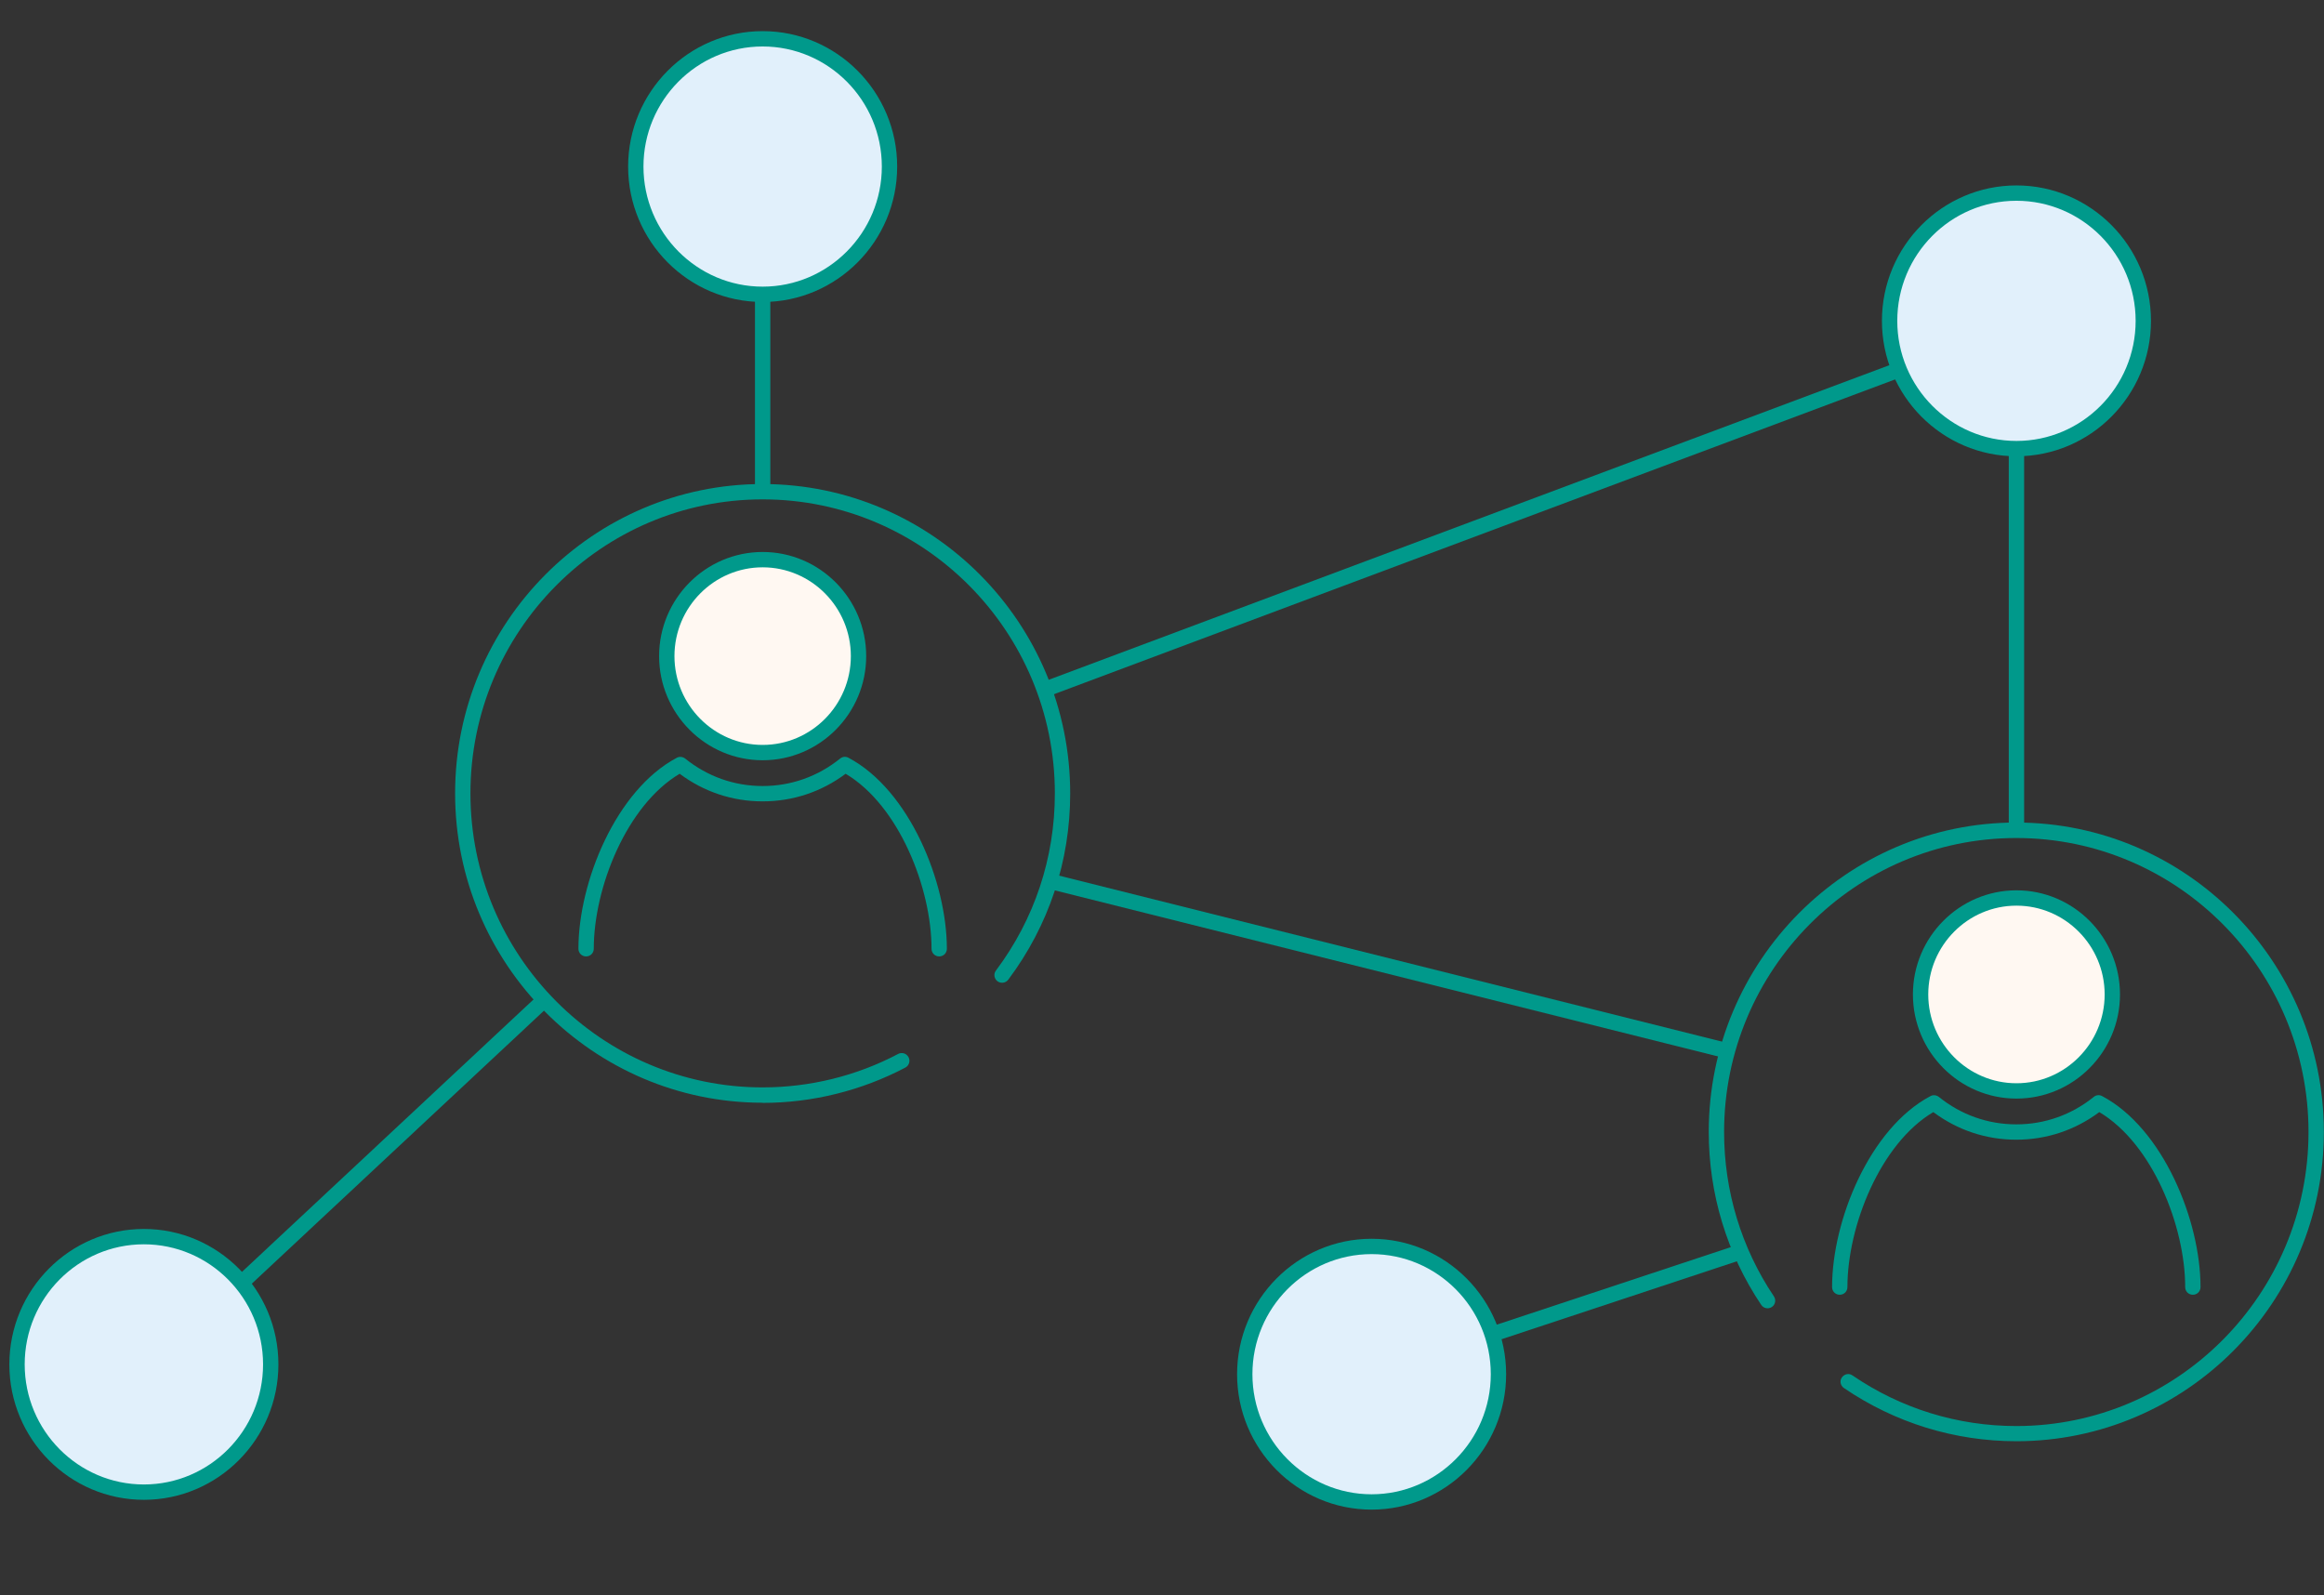 <?xml version="1.0" encoding="UTF-8"?>
<svg id="_レイヤー_2" data-name="レイヤー 2" xmlns="http://www.w3.org/2000/svg" viewBox="0 0 151.51 104">
  <rect x="0" y="0" width="151.51" height="104" fill="#333333" stroke="none"/>
  <defs>
    <style>
      .cls-1 {
        fill: none;
      }

      .cls-2 {
        fill: #fff8f2;
      }

      .cls-3 {
        fill: #00998b;
      }

      .cls-4 {
        fill: #e1f0fb;
      }
    </style>
  </defs>
  <g id="data">
    <g>
      <rect class="cls-1" width="151.01" height="104"/>
      <rect class="cls-3" x="49.22" y="19.19" width="1" height="12.87"/>
      <rect class="cls-3" x="97.27" y="83.72" width="16.78" height="1" transform="translate(-21.12 37.5) rotate(-18.33)"/>
      <rect class="cls-3" x="130.96" y="29.25" width="1" height="24.87"/>
      <g>
        <ellipse class="cls-4" cx="49.72" cy="10.86" rx="8.27" ry="8.33"/>
        <path class="cls-3" d="M49.72,19.69c-4.84,0-8.77-3.96-8.77-8.83s3.94-8.83,8.77-8.83,8.77,3.96,8.77,8.83-3.94,8.83-8.77,8.83Zm0-16.66c-4.29,0-7.77,3.51-7.77,7.83s3.49,7.83,7.77,7.83,7.77-3.51,7.77-7.83-3.49-7.83-7.77-7.83Z"/>
      </g>
      <rect class="cls-3" x="66.19" y="34.03" width="59.51" height="1" transform="translate(-6.02 35.83) rotate(-20.52)"/>
      <rect class="cls-3" x="12.1" y="73.92" width="27.01" height="1" transform="translate(-43.91 37.53) rotate(-43.06)"/>
      <g>
        <ellipse class="cls-4" cx="131.46" cy="20.92" rx="8.27" ry="8.33"/>
        <path class="cls-3" d="M131.46,29.75c-4.84,0-8.77-3.96-8.77-8.83s3.94-8.83,8.77-8.83,8.77,3.96,8.77,8.83-3.94,8.83-8.77,8.83Zm0-16.66c-4.29,0-7.77,3.51-7.77,7.83s3.49,7.83,7.77,7.83,7.77-3.51,7.77-7.83-3.49-7.83-7.77-7.83Z"/>
      </g>
      <g>
        <ellipse class="cls-4" cx="89.42" cy="89.6" rx="8.27" ry="8.33"/>
        <path class="cls-3" d="M89.42,98.43c-4.84,0-8.77-3.96-8.77-8.83s3.94-8.83,8.77-8.83,8.77,3.96,8.77,8.83-3.94,8.83-8.77,8.83Zm0-16.66c-4.29,0-7.77,3.51-7.77,7.83s3.49,7.83,7.77,7.83,7.77-3.51,7.77-7.83-3.49-7.83-7.77-7.83Z"/>
      </g>
      <rect class="cls-3" x="90.03" y="40.21" width="1" height="45.57" transform="translate(7.42 135.5) rotate(-75.94)"/>
      <g>
        <path class="cls-3" d="M49.72,71.9c-11.05,0-20.05-9.05-20.05-20.17s8.99-20.17,20.05-20.17,20.05,9.05,20.05,20.17c0,4.43-1.4,8.63-4.04,12.15-.17,.22-.48,.26-.7,.1-.22-.17-.27-.48-.1-.7,2.51-3.35,3.84-7.34,3.84-11.55,0-10.57-8.54-19.17-19.05-19.17s-19.05,8.6-19.05,19.17,8.54,19.17,19.05,19.17c3.07,0,6.13-.75,8.83-2.18,.24-.13,.55-.04,.68,.21,.13,.24,.04,.55-.21,.68-2.85,1.5-6.06,2.3-9.3,2.3Z"/>
        <g>
          <g>
            <ellipse class="cls-2" cx="49.72" cy="42.78" rx="6.25" ry="6.29"/>
            <path class="cls-3" d="M49.72,49.57c-3.72,0-6.75-3.05-6.75-6.79s3.03-6.79,6.75-6.79,6.75,3.05,6.75,6.79-3.03,6.79-6.75,6.79Zm0-12.58c-3.17,0-5.75,2.6-5.75,5.79s2.58,5.79,5.75,5.79,5.75-2.6,5.75-5.79-2.58-5.79-5.75-5.79Z"/>
          </g>
          <path class="cls-3" d="M61.23,62.36c-.28,0-.5-.22-.5-.5,0-3.96-2.13-9.35-5.6-11.41-1.58,1.18-3.44,1.8-5.41,1.8s-3.83-.62-5.41-1.8c-3.47,2.06-5.6,7.45-5.6,11.41,0,.28-.22,.5-.5,.5s-.5-.22-.5-.5c0-4.35,2.45-10.35,6.41-12.45,.18-.1,.39-.07,.55,.05,1.45,1.17,3.2,1.79,5.05,1.79s3.6-.62,5.05-1.79c.16-.13,.37-.15,.55-.05,3.96,2.1,6.41,8.1,6.41,12.45,0,.28-.22,.5-.5,.5Z"/>
        </g>
      </g>
      <g>
        <path class="cls-3" d="M131.46,93.97c-4.03,0-7.92-1.2-11.25-3.47-.23-.16-.29-.47-.13-.69,.16-.23,.47-.29,.69-.13,3.16,2.16,6.85,3.3,10.68,3.3,10.5,0,19.05-8.6,19.05-19.17s-8.54-19.17-19.05-19.17-19.05,8.6-19.05,19.17c0,3.84,1.12,7.55,3.25,10.72,.15,.23,.09,.54-.14,.69-.23,.15-.54,.09-.69-.14-2.24-3.34-3.42-7.24-3.42-11.28,0-11.12,8.99-20.17,20.05-20.17s20.05,9.05,20.05,20.17-8.99,20.17-20.05,20.17Z"/>
        <g>
          <g>
            <ellipse class="cls-2" cx="131.46" cy="64.84" rx="6.25" ry="6.29"/>
            <path class="cls-3" d="M131.46,71.63c-3.72,0-6.75-3.05-6.75-6.79s3.03-6.79,6.75-6.79,6.75,3.05,6.75,6.79-3.03,6.79-6.75,6.79Zm0-12.58c-3.17,0-5.75,2.6-5.75,5.79s2.58,5.79,5.75,5.79,5.75-2.6,5.75-5.79-2.58-5.79-5.75-5.79Z"/>
          </g>
          <path class="cls-3" d="M142.96,84.42c-.28,0-.5-.22-.5-.5,0-3.96-2.13-9.35-5.6-11.41-1.58,1.18-3.44,1.8-5.41,1.8s-3.83-.62-5.41-1.8c-3.47,2.06-5.6,7.45-5.6,11.41,0,.28-.22,.5-.5,.5s-.5-.22-.5-.5c0-4.35,2.45-10.35,6.41-12.45,.18-.1,.39-.07,.55,.05,1.45,1.17,3.2,1.79,5.05,1.79s3.6-.62,5.05-1.79c.16-.13,.37-.15,.55-.05,3.96,2.1,6.41,8.1,6.41,12.45,0,.28-.22,.5-.5,.5Z"/>
        </g>
      </g>
      <g>
        <ellipse class="cls-4" cx="9.38" cy="88.96" rx="8.27" ry="8.33"/>
        <path class="cls-3" d="M9.38,97.79c-4.84,0-8.77-3.96-8.77-8.83s3.94-8.83,8.77-8.83,8.77,3.96,8.77,8.83-3.94,8.83-8.77,8.83Zm0-16.66c-4.29,0-7.77,3.51-7.77,7.83s3.49,7.83,7.77,7.83,7.77-3.51,7.77-7.83-3.49-7.83-7.77-7.83Z"/>
      </g>
    </g>
  </g>
</svg>
